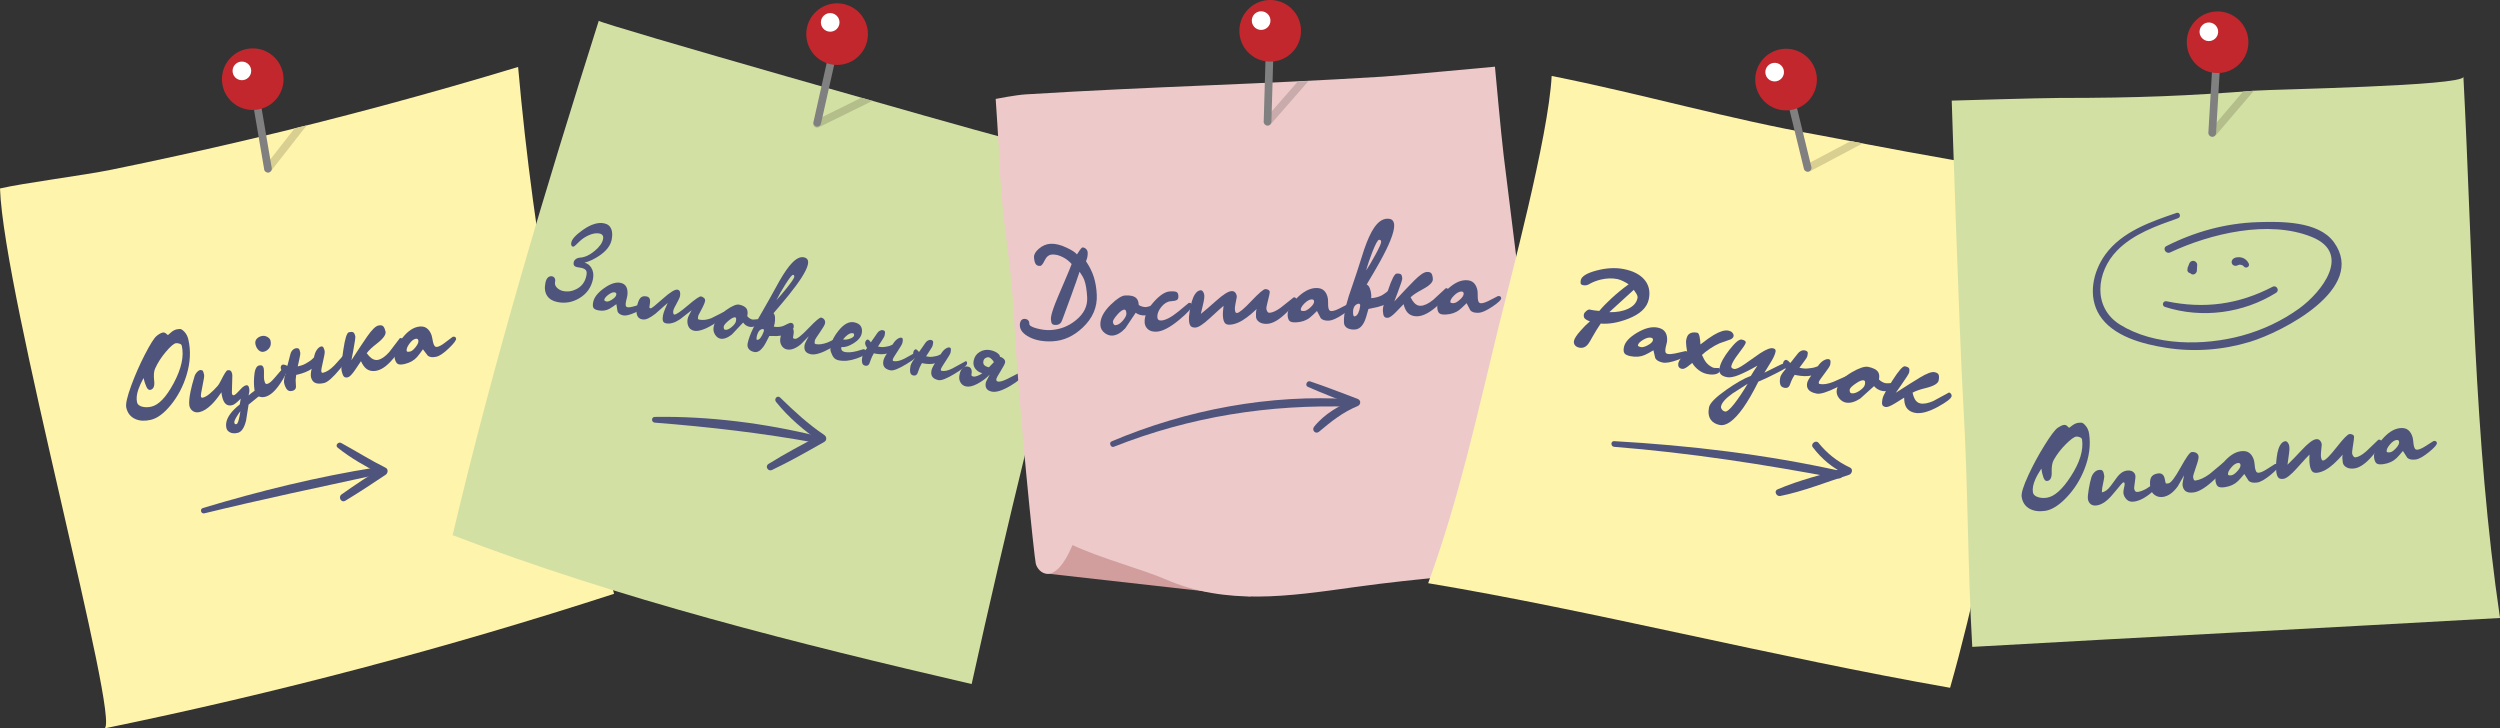 <?xml version="1.0" encoding="utf-8"?>
<!-- Generator: Adobe Illustrator 23.0.1, SVG Export Plug-In . SVG Version: 6.00 Build 0)  -->
<svg version="1.1" id="Layer_1" xmlns="http://www.w3.org/2000/svg" xmlns:xlink="http://www.w3.org/1999/xlink" x="0px" y="0px"
	 viewBox="0 0 649 189.1" style="enable-background:new 0 0 649 189.1;" xml:space="preserve">
<rect x="0" y="0" width="649" height="189.1" fill="#333333" stroke="none"/>
<style type="text/css">
	.st0{fill:#FFF4AB;}
	.st1{fill:#4F547D;}
	.st2{fill:#D3E0A4;}
	.st3{fill:#D9D9D9;}
	.st4{fill:#D9CF91;}
	.st5{fill:#B3BE8B;}
	.st6{fill:#808080;}
	.st7{fill:#C1272D;}
	.st8{fill:#FFFFFF;}
	.st9{fill:#D19D9D;}
	.st10{fill:#EDC9C9;}
	.st11{fill:#C9ABAB;}
</style>
<g>
	<path class="st0" d="M27.08,189.1c44.71-9.18,88.91-20.86,132.33-34.95c-12.48-44.7-20.83-90.54-24.91-136.77
		C111.33,24.4,87.93,30.7,64.37,36.26c-11.78,2.78-23.61,5.38-35.47,7.8C21.69,45.53,5.98,47.52,0,48.93
		C1,76.93,31.61,188.18,27.08,189.1"/>
	<path class="st1" d="M48.9,88.14c0.67,2.91,0.51,5.99-0.47,9.23c-0.89,2.91-2.23,5.47-4.03,7.7c-1.8,2.22-3.55,3.53-5.26,3.92
		c-1.55,0.36-2.88,0.29-3.99-0.2c-1.25-0.55-2.04-1.54-2.37-2.97c-0.21-0.91,0.22-2.83,1.3-5.76c0.99-2.69,2.15-5.34,3.49-7.95
		c1.41-2.74,2.44-4.38,3.11-4.92c0.2-0.17,0.44-0.34,0.73-0.51c0.28-0.17,0.54-0.29,0.77-0.34c0.29-0.07,0.57-0.01,0.83,0.17
		c0.18,0.17,0.38,0.33,0.58,0.48c0.37-0.35,0.67-0.61,0.9-0.78c0.44-0.36,0.9-0.6,1.38-0.71c0.18-0.04,0.44-0.08,0.77-0.1
		c0.33-0.03,0.75,0.22,1.25,0.75C48.38,86.68,48.72,87.34,48.9,88.14z M47.19,89.75c-0.06-0.25-0.26-0.43-0.61-0.54
		c-0.35-0.11-0.66-0.15-0.94-0.11c-0.57,0.13-1.43,0.87-2.58,2.23c-1.15,1.35-2.08,2.79-2.78,4.32c-0.34,0.72-0.42,1.79-0.26,3.18
		c0.17,1.4-0.16,2.19-0.98,2.38c-0.41,0.09-0.76-0.18-1.05-0.83c-0.29-0.65-0.54-1.4-0.73-2.24c-0.62,1.15-1.07,2.15-1.36,3
		c-0.43,1.27-0.53,2.36-0.33,3.27c0.15,0.64,0.67,1.04,1.57,1.22c0.68,0.13,1.39,0.11,2.14-0.06c1.93-0.44,3.86-2.47,5.79-6.07
		C47.11,95.71,47.81,92.46,47.19,89.75z"/>
	<path class="st1" d="M69.28,100.69c0.03,0.11-0.03,0.26-0.17,0.43c-0.14,0.18-0.51,0.54-1.1,1.08c-0.36,0.32-0.82,0.7-1.39,1.14
		c-0.87,0.68-1.57,1.25-2.09,1.7c-0.21,1.36-0.43,2.73-0.64,4.1c-0.47,1.93-1.19,3-2.17,3.23c-0.82,0.19-1.49,0.15-2-0.12
		c-0.52-0.26-0.83-0.64-0.94-1.11c-0.27-1.16,0.05-2.37,0.96-3.63c0.56-0.8,1.4-1.64,2.51-2.52c0.05-0.2,0.09-0.45,0.12-0.75
		c0.06-0.25,0.1-0.5,0.12-0.74c-0.47,0.47-0.89,0.85-1.26,1.15c-0.37,0.3-0.71,0.49-1,0.55c-1.3,0.3-2.15-0.43-2.55-2.18
		c-0.11-0.5-0.18-0.89-0.2-1.18c-0.97,1.42-1.84,2.51-2.63,3.26c-1.06,1.03-2.07,1.66-3.05,1.88c-0.66,0.15-1.23,0.07-1.71-0.25
		c-0.48-0.32-0.79-0.78-0.92-1.37c-0.02-0.09-0.04-0.28-0.06-0.56c-0.02-0.91,0.11-1.99,0.37-3.24c0.21-1.05,0.55-2.34,1.02-3.86
		c0.12-0.41,0.35-0.79,0.69-1.15c0.34-0.35,0.67-0.52,0.98-0.49c0.27,0.03,0.45,0.13,0.53,0.29c0.08,0.16,0.18,0.48,0.29,0.96
		c0.07,0.29-0.07,1.24-0.41,2.82c-0.34,1.59-0.48,2.53-0.41,2.82c0.06,0.25,0.22,0.34,0.5,0.28c0.48-0.11,1.05-0.43,1.72-0.97
		s1.35-1.21,2.05-2.01c0.27-0.28,0.61-0.83,1.02-1.67c0.79-1.57,1.32-2.39,1.59-2.45c0.64-0.15,1.04,0.13,1.2,0.84
		c0.07,0.3,0.09,0.69,0.05,1.17l-0.1,3.79c0.01,0.48,0.17,0.7,0.48,0.68c0.24,0,0.77-0.46,1.59-1.37c0.47-0.54,0.87-0.89,1.19-1.06
		c0.64-0.34,1.04-0.18,1.19,0.48c0.08,0.34,0.11,0.63,0.09,0.88c-0.02,0.24-0.08,0.62-0.21,1.13c0.27-0.28,0.88-0.75,1.83-1.43
		c0.95-0.67,1.56-1.08,1.84-1.21c0.23-0.13,0.46-0.12,0.67,0.01C69.07,100.19,69.21,100.4,69.28,100.69z M62.41,106.76
		c-0.34,0.41-0.68,0.91-1.02,1.49c-0.43,0.72-0.62,1.21-0.56,1.46c0.05,0.23,0.12,0.36,0.2,0.39c0.08,0.03,0.21,0.02,0.39-0.02
		c0.25-0.06,0.49-0.68,0.72-1.85C62.23,107.8,62.32,107.31,62.41,106.76z"/>
	<path class="st1" d="M66.18,101.76c-0.24-1.02-0.31-2.28-0.22-3.76c0.11-1.92,0.54-2.96,1.29-3.13c0.36-0.08,0.64-0.06,0.83,0.08
		c0.19,0.14,0.31,0.34,0.37,0.61c0.06,0.25,0.08,0.57,0.08,0.95c-0.02,1.15-0.01,1.83,0.04,2.04c0.11,0.48,0.21,0.8,0.31,0.95
		c0.1,0.16,0.28,0.21,0.55,0.14c0.43-0.1,1-0.56,1.71-1.38c0.71-0.82,1.42-1.65,2.14-2.48c0.27,0.01,0.49,0.06,0.68,0.15
		c0.19,0.09,0.31,0.23,0.35,0.44c0.1,0.43-0.43,1.51-1.59,3.24c-1.34,1.98-2.65,3.12-3.92,3.41c-0.59,0.14-1.15,0.1-1.66-0.12
		C66.63,102.69,66.31,102.31,66.18,101.76z M70.23,88.44c0.17,0.75,0.07,1.39-0.32,1.9c-0.38,0.52-0.86,0.84-1.43,0.97
		c-0.48,0.11-0.92-0.02-1.33-0.4c-0.41-0.37-0.69-0.88-0.83-1.51c-0.13-0.55-0.03-1.01,0.29-1.4c0.32-0.38,0.76-0.64,1.33-0.77
		c0.48-0.11,0.95-0.04,1.43,0.21C69.85,87.71,70.14,88.04,70.23,88.44z"/>
	<path class="st1" d="M90.76,91.81c0.12,0.5-0.73,1.84-2.54,4.03c-1.81,2.19-3.18,3.39-4.11,3.6c-1.09,0.25-1.92,0.2-2.48-0.15
		c-0.45-0.28-0.75-0.75-0.9-1.41c-0.05-0.2-0.06-0.51-0.03-0.91c0.03-0.4,0.1-0.82,0.21-1.25c-0.42,0.34-0.97,0.64-1.63,0.89
		c-0.66,0.26-1.25,0.45-1.77,0.57l-0.61,0.14c-0.04,0.25-0.08,0.56-0.11,0.92c-0.04,0.37-0.04,0.65-0.02,0.83
		c0.01,0.48,0.04,0.94,0.07,1.39c-0.04,0.54-0.37,0.88-0.99,1.02c-0.59,0.14-1.05,0-1.37-0.4s-0.56-0.94-0.71-1.6
		c-0.08-0.34-0.06-0.81,0.07-1.42c0.06-0.25,0.17-0.66,0.33-1.22c-0.75-0.35-1.17-0.72-1.26-1.11c-0.07-0.3-0.05-0.54,0.06-0.73
		c0.11-0.19,0.22-0.3,0.34-0.33c0.32-0.07,0.75,0.03,1.29,0.31c0.11-0.34,0.25-0.87,0.42-1.61c0.17-0.73,0.29-1.2,0.36-1.41
		c0.08-0.38,0.24-0.71,0.49-0.99c0.25-0.28,0.53-0.46,0.85-0.54c0.45-0.1,0.77-0.03,0.95,0.21c0.07,0.1,0.17,0.41,0.28,0.91
		c0.04,0.3-0.06,0.96-0.3,1.97c-0.07,0.3-0.19,0.83-0.35,1.59c0.64-0.15,1.12-0.29,1.45-0.42c0.33-0.13,0.82-0.41,1.46-0.82
		c0.31-0.19,0.57-0.38,0.77-0.57c0.33-0.32,0.51-0.49,0.53-0.52c0.15-0.82,0.4-1.48,0.75-1.97c0.35-0.49,0.71-0.77,1.08-0.86
		c0.27-0.06,0.48,0.02,0.61,0.24c0.13,0.22,0.25,0.52,0.33,0.91c0.08,0.34-0.06,1.25-0.42,2.72c-0.36,1.47-0.5,2.34-0.44,2.62
		c0.06,0.27,0.21,0.38,0.44,0.33c0.93-0.21,1.92-0.86,2.97-1.94c1.05-1.17,2.1-2.35,3.17-3.53C90.4,91.21,90.66,91.38,90.76,91.81z"
		/>
	<path class="st1" d="M104.8,88.37c0.14,0.59-0.56,1.9-2.08,3.92c-1.71,2.26-3.32,3.56-4.85,3.92c-1.14,0.26-2.09,0.07-2.86-0.56
		c-0.47-0.39-0.91-1.02-1.3-1.89c-0.69,1.05-1.24,1.85-1.63,2.42c-0.76,1.08-1.35,1.68-1.78,1.77c-0.48,0.11-0.82,0.04-1.04-0.21
		c-0.21-0.25-0.38-0.64-0.5-1.16l-0.1-0.44c-0.13-0.57,0.02-2.33,0.46-5.28c0.44-2.95,0.91-4.48,1.44-4.6
		c0.59-0.14,0.99-0.12,1.2,0.05c0.21,0.17,0.36,0.48,0.47,0.94c0.07,0.3-0.1,1.53-0.51,3.71c-0.16,0.85-0.33,1.7-0.49,2.55
		c1.66-2.56,3.03-4.62,4.11-6.19c1.19-1.71,2.15-2.65,2.87-2.81c0.59-0.14,1.01-0.07,1.27,0.19c0.25,0.26,0.45,0.72,0.6,1.35
		c0.18,0.8-0.58,1.86-2.29,3.18c-1.2,0.92-2.07,1.74-2.59,2.46c0.42,0.57,0.82,1,1.19,1.27c0.58,0.44,1.18,0.59,1.79,0.45
		c0.91-0.21,1.87-0.88,2.88-2.03c0.92-1.19,1.84-2.4,2.76-3.61c0.21-0.05,0.41,0,0.62,0.13C104.63,88.03,104.76,88.19,104.8,88.37z"
		/>
	<path class="st1" d="M118.4,87.87c0.09,0.41-0.53,1.25-1.86,2.53c-1.34,1.28-2.41,2.01-3.23,2.2c-1.05,0.24-1.81,0.14-2.29-0.3
		c-0.49-0.68-0.9-1.22-1.23-1.62c-0.59,0.85-1.1,1.52-1.52,2c-0.8,0.9-1.88,1.51-3.24,1.82c-0.86,0.2-1.47,0.18-1.81-0.05
		c-0.34-0.23-0.59-0.69-0.75-1.37c-0.3-1.3,0.23-2.9,1.59-4.82c1.36-1.91,2.8-3.05,4.32-3.4c0.96-0.22,1.73-0.12,2.33,0.29
		c0.6,0.41,1.04,1.05,1.34,1.92c0.05,0.13,0.11,0.39,0.18,0.79c0.07,0.39,0.13,0.7,0.18,0.93c0.1,0.46,0.24,0.8,0.41,1.02
		c0.17,0.23,0.43,0.3,0.77,0.22c0.45-0.1,1.04-0.42,1.74-0.94c0.71-0.52,1.44-1.07,2.19-1.65C118.01,87.31,118.31,87.46,118.4,87.87
		z M108.6,88.36c-0.08-0.36-0.33-0.5-0.74-0.4c-0.55,0.13-1.09,0.57-1.63,1.34c-0.54,0.77-0.76,1.38-0.65,1.84
		c0.07,0.2,0.38,0.24,0.92,0.11c0.41-0.09,0.89-0.49,1.43-1.19C108.48,89.36,108.7,88.79,108.6,88.36z"/>
	<path class="st2" d="M252.24,177.58c-44.82-10.4-91.79-22.15-134.74-38.65c11-46.5,24-89.5,37.94-133.54
		c-0.22,0.63,95.56,27.87,104.33,30.14c5.6,1.45,20.23,5.4,24.23,7.4c-2,5-2.76,15.85-4.2,21.29c-4.63,17.41-9.08,34.86-13.36,52.36
		C261.47,136.85,256.74,157.19,252.24,177.58"/>
	<path class="st3" d="M79.62,32.55c-1.05,0.26-2.1,0.52-3.15,0.78l-0.01,0.01C77.51,33.08,78.56,32.82,79.62,32.55L79.62,32.55"/>
	<path class="st4" d="M79.61,32.56c-1.05,0.26-2.1,0.52-3.15,0.78l-7.69,9.84c-0.34,0.44-0.26,1.06,0.17,1.4
		c0.18,0.14,0.4,0.21,0.61,0.21c0.3,0,0.59-0.13,0.79-0.38L79.61,32.56"/>
	<path class="st3" d="M223.63,25.39c0.7,0.2,1.39,0.4,2.08,0.59C225.02,25.78,224.33,25.58,223.63,25.39"/>
	<path class="st5" d="M223.6,25.38l-11.95,5.88c-0.5,0.24-0.7,0.84-0.46,1.34c0.17,0.35,0.53,0.56,0.9,0.56
		c0.15,0,0.3-0.03,0.44-0.1l13.94-6.86c-0.25-0.07-0.5-0.14-0.76-0.21c-0.69-0.2-1.38-0.39-2.08-0.59
		C223.62,25.38,223.61,25.38,223.6,25.38"/>
	<path class="st6" d="M64.62,20.71l3.96,23.25c0.09,0.54,0.61,0.91,1.15,0.82c0.54-0.09,0.91-0.61,0.82-1.15l-3.96-23.25
		c-0.09-0.54-0.61-0.91-1.15-0.82S64.53,20.17,64.62,20.71"/>
	<path class="st7" d="M73.5,19.21c0.74,4.36-2.19,8.49-6.54,9.23c-4.36,0.74-8.49-2.19-9.23-6.54c-0.74-4.36,2.19-8.49,6.54-9.23
		C68.62,11.92,72.75,14.85,73.5,19.21z"/>
	<path class="st8" d="M65.18,18c-0.22-1.32-1.47-2.2-2.79-1.98c-1.32,0.22-2.2,1.47-1.98,2.79c0.22,1.32,1.47,2.2,2.79,1.98
		C64.51,20.56,65.4,19.32,65.18,18z"/>
	<path class="st6" d="M216.34,8.65l-5.16,23.01c-0.12,0.54,0.22,1.07,0.76,1.19c0.54,0.12,1.07-0.22,1.19-0.76l5.16-23.01
		c0.12-0.54-0.22-1.07-0.76-1.19C216.99,7.77,216.46,8.11,216.34,8.65"/>
	<path class="st7" d="M225.12,10.61c-0.97,4.31-5.25,7.02-9.56,6.06c-4.31-0.97-7.02-5.24-6.06-9.56c0.97-4.31,5.25-7.02,9.56-6.06
		C223.38,2.02,226.09,6.3,225.12,10.61z"/>
	<path class="st8" d="M217.88,6.34c0.29-1.3-0.53-2.59-1.83-2.89c-1.3-0.29-2.59,0.53-2.89,1.83c-0.29,1.3,0.53,2.6,1.83,2.89
		C216.29,8.46,217.59,7.65,217.88,6.34z"/>
	<path class="st1" d="M158.79,62.23c-0.31,1.51-1.34,2.87-3.1,4.08c-1.3,0.9-2.62,1.53-3.96,1.89c0.73,0.15,1.32,0.58,1.77,1.3
		c0.52,0.85,0.66,1.84,0.43,2.98c-0.44,2.13-1.6,3.77-3.49,4.91c-1.81,1.09-3.72,1.43-5.74,1.02c-1.2-0.24-2.08-0.77-2.64-1.58
		c-0.6-0.89-0.76-2.03-0.47-3.43c0.14-0.69,0.4-1.18,0.77-1.46c0.29-0.21,0.61-0.28,0.97-0.21c0.29,0.06,0.51,0.22,0.66,0.47
		c0.15,0.26,0.19,0.59,0.1,1c-0.12,0.6,0.08,1.14,0.62,1.61c0.43,0.38,0.92,0.62,1.47,0.74c1.22,0.25,2.39,0.07,3.52-0.53
		c1.36-0.71,2.2-1.87,2.52-3.46c0.14-0.69,0.09-1.17-0.15-1.45c-0.24-0.27-0.64-0.47-1.2-0.58c-0.18-0.04-0.36-0.07-0.54-0.09
		c-0.18-0.02-0.36-0.06-0.54-0.09c-0.72-0.15-1-0.57-0.86-1.29c0.06-0.3,0.25-0.57,0.55-0.8c0.31-0.23,0.72-0.36,1.23-0.39
		c1.17-0.1,2.39-0.67,3.65-1.72c1.26-1.05,1.99-2.06,2.19-3.06c0.17-0.82-0.14-1.31-0.93-1.47c-0.8-0.16-1.73-0.02-2.77,0.45
		c-0.94,0.41-1.76,0.97-2.46,1.65c-0.32,0.32-0.64,0.62-0.95,0.92c-0.31,0.3-0.54,0.43-0.68,0.4c-0.43-0.09-0.58-0.45-0.45-1.1
		c0.18-0.88,1.19-1.97,3.01-3.26c2.09-1.46,3.93-2.03,5.52-1.7c0.93,0.19,1.55,0.7,1.87,1.53
		C158.98,60.25,159.01,61.16,158.79,62.23z"/>
	<path class="st1" d="M167.08,79.62c-0.08,0.39-0.82,0.89-2.21,1.52c-1.4,0.63-2.41,0.87-3.06,0.74c-0.82-0.17-1.33-0.53-1.51-1.08
		c-0.11-0.76-0.2-1.38-0.29-1.84c-0.72,0.53-1.32,0.92-1.78,1.19c-0.88,0.49-1.86,0.63-2.94,0.41c-0.68-0.14-1.1-0.37-1.26-0.69
		c-0.16-0.32-0.17-0.81-0.04-1.46c0.25-1.23,1.19-2.43,2.83-3.6c1.64-1.17,3.05-1.63,4.25-1.39c0.75,0.15,1.26,0.52,1.54,1.09
		c0.28,0.57,0.36,1.29,0.26,2.14c-0.01,0.13-0.06,0.38-0.15,0.74c-0.09,0.36-0.16,0.65-0.21,0.87c-0.09,0.43-0.11,0.77-0.07,1.03
		c0.04,0.26,0.2,0.41,0.46,0.46c0.36,0.07,0.88,0.01,1.56-0.19s1.39-0.41,2.13-0.64C167,78.99,167.16,79.23,167.08,79.62z
		 M159.99,76.52c0.07-0.34-0.06-0.55-0.38-0.62c-0.43-0.09-0.97,0.1-1.63,0.58c-0.65,0.47-1.03,0.93-1.11,1.36
		c-0.02,0.2,0.18,0.34,0.61,0.43c0.32,0.07,0.8-0.11,1.43-0.52C159.55,77.34,159.91,76.93,159.99,76.52z"/>
	<path class="st1" d="M188.29,81.68c-0.28,0.62-1.36,1.49-3.24,2.61c-2.12,1.27-3.75,1.8-4.87,1.57c-0.77-0.16-1.29-0.6-1.55-1.33
		c-0.2-0.56-0.24-1.17-0.1-1.84c0.04-0.19,0.15-0.48,0.34-0.87c0.3-0.57,0.53-0.99,0.68-1.28c-1.02,0.78-2.02,1.56-3.02,2.35
		c-1.36,0.91-2.57,1.26-3.62,1.05c-0.47-0.09-0.74-0.33-0.83-0.71c-0.09-0.38-0.08-0.84,0.03-1.37c0.09-0.45,0.26-0.97,0.5-1.55
		c0.24-0.58,0.48-1.14,0.72-1.67c-2.07,1.82-3.13,2.76-3.2,2.82c-1.44,1.12-2.52,1.61-3.23,1.46c-0.11,0-0.19,0-0.22-0.01
		c-0.66-0.14-1.1-0.5-1.3-1.11c-0.2-0.6-0.22-1.31-0.05-2.13c0.23-1.12,0.53-1.89,0.9-2.31c0.37-0.42,0.92-0.55,1.63-0.41
		c0.52,0.11,0.82,0.42,0.89,0.96c0.05,0.32,0.01,0.77-0.1,1.33c-0.08,0.41-0.09,0.64-0.03,0.69c0.06,0.05,0.17,0.08,0.31,0.11
		c0.2,0.04,1.24-0.79,3.14-2.49c1.89-1.7,3.17-2.49,3.83-2.35c0.32,0.07,0.53,0.26,0.62,0.58c0.09,0.32,0.1,0.69,0.01,1.1
		c-0.08,0.37-0.37,1.01-0.88,1.92c-0.51,0.92-0.79,1.48-0.83,1.7c-0.08,0.37-0.09,0.65-0.03,0.85c0.05,0.2,0.14,0.3,0.27,0.31
		c0.44,0.04,1.61-0.75,3.52-2.38c1.91-1.63,3.05-2.41,3.42-2.33c0.27,0.05,0.52,0.19,0.77,0.41c0.24,0.22,0.33,0.5,0.26,0.84
		c-0.08,0.39-0.28,0.89-0.59,1.5c-0.39,0.73-0.77,1.46-1.15,2.19c-0.07,0.37-0.11,0.63-0.1,0.79c0,0.16,0.1,0.26,0.28,0.29
		c0.97,0.2,2.02,0.08,3.18-0.36c1.08-0.54,2.16-1.09,3.24-1.63c0.18,0.04,0.31,0.12,0.4,0.25
		C188.36,81.34,188.37,81.49,188.29,81.68z"/>
	<path class="st1" d="M196.95,83.65c-0.09,0.43-0.39,0.76-0.9,0.99c-0.51,0.23-1.01,0.3-1.49,0.2c-0.32-0.07-0.62-0.19-0.9-0.37
		c-0.28-0.18-0.53-0.43-0.74-0.74c-1,1.05-1.98,2.1-2.96,3.14c-1.13,0.87-2.12,1.22-2.98,1.04c-0.5-0.1-0.94-0.43-1.31-0.97
		c-0.43-0.65-0.56-1.36-0.4-2.14c0.32-1.57,1.4-3,3.22-4.29c1.56-1.1,2.7-1.57,3.39-1.43c1.06,0.22,1.73,0.62,2.02,1.22
		c0.21,0.42,0.24,1.01,0.09,1.77c0.14,0.21,0.34,0.4,0.6,0.56c0.26,0.17,0.48,0.27,0.68,0.31c0.18,0.04,0.46,0.03,0.83-0.02
		c0.37-0.05,0.59-0.07,0.64-0.05C196.97,82.91,197.04,83.17,196.95,83.65z M191.04,83.42c0.11-0.56,0.09-0.89-0.08-0.99
		c-0.34-0.18-0.91,0.07-1.73,0.74c-0.82,0.68-1.26,1.19-1.33,1.53c-0.04,0.17-0.03,0.36,0.01,0.56c0.04,0.2,0.14,0.31,0.28,0.34
		c0.48,0.1,1.06-0.13,1.72-0.68C190.57,84.37,190.95,83.87,191.04,83.42z"/>
	<path class="st1" d="M209.73,68.64c-0.17,0.84-0.72,1.99-1.65,3.44c-0.77,1.21-1.87,2.71-3.29,4.48c-1.07,1.33-2.4,2.91-3.99,4.75
		c0.23,0.23,0.37,0.61,0.4,1.14c0.03,0.53-0.01,1.06-0.11,1.58c-0.05,0.26-0.12,0.51-0.21,0.76c0.34,0.07,0.71,0.1,1.1,0.09
		c0.39-0.01,0.79-0.07,1.19-0.2c0.22-0.07,0.62-0.25,1.2-0.56c0.46-0.24,0.81-0.34,1.07-0.29c0.27,0.05,0.45,0.2,0.54,0.43
		c0.09,0.23,0.11,0.48,0.06,0.74c-0.12,0.58-0.97,1.23-2.55,1.94c-0.41,0.16-1.02,0.26-1.85,0.3c-0.52,0.01-1.16,0-1.92-0.02
		c-0.73,1.47-1.27,2.44-1.63,2.9c-0.74,0.99-1.5,1.41-2.27,1.26c-0.56-0.11-0.99-0.32-1.3-0.63c-0.42-0.42-0.56-0.95-0.44-1.57
		c0.23-1.14,0.72-2.48,1.46-4.01c0.58-1.21,1.41-2.71,2.48-4.51c0.45-0.76,1-1.73,1.65-2.9c1.68-3.05,2.58-4.67,2.7-4.87
		c1.23-2.13,2.31-3.67,3.24-4.63c1.11-1.16,2.13-1.65,3.04-1.47c0.52,0.11,0.85,0.32,1,0.64C209.81,67.73,209.83,68.14,209.73,68.64
		z M198.18,86.25c0.13-0.27,0.17-0.47,0.13-0.61c-0.04-0.14-0.13-0.22-0.26-0.22c-0.67,0.02-1.16,0.5-1.47,1.45
		c-0.04,0.1-0.09,0.29-0.14,0.54s-0.07,0.46-0.06,0.61c0.02,0.15,0.09,0.21,0.23,0.2c0.28,0.01,0.56-0.18,0.86-0.58
		C197.76,87.24,198,86.78,198.18,86.25z M206.18,71.92c0.07-0.32-0.04-0.51-0.3-0.57c-0.25-0.05-0.91,0.77-1.98,2.46
		c-0.93,1.47-1.72,2.85-2.35,4.13c0.79-0.87,1.7-1.94,2.73-3.22C205.47,73.23,206.11,72.29,206.18,71.92z"/>
	<path class="st1" d="M218.79,87.96c-0.1,0.5-1.18,1.32-3.24,2.47c-2.25,1.25-3.94,1.76-5.06,1.53c-0.77-0.16-1.27-0.48-1.51-0.98
		c-0.18-0.4-0.21-0.9-0.09-1.5c0.04-0.19,0.2-0.57,0.48-1.11c0.03-0.06,0.23-0.43,0.59-1.09c-0.68,0.69-1.36,1.38-2.04,2.08
		c-1.35,1.12-2.56,1.57-3.63,1.35c-0.63-0.13-1.1-0.48-1.43-1.07c-0.33-0.58-0.42-1.25-0.26-2.01c0.22-1.1,0.53-1.87,0.92-2.31
		c0.39-0.44,0.93-0.59,1.63-0.44c0.52,0.11,0.82,0.43,0.89,0.96c0.05,0.32,0.01,0.77-0.1,1.33c-0.07,0.37-0.09,0.58-0.03,0.63
		c0.05,0.06,0.21,0.11,0.46,0.16c0.5,0.1,1.67-0.81,3.51-2.74c1.84-1.93,2.93-2.85,3.29-2.78c0.34,0.07,0.61,0.24,0.82,0.52
		c0.2,0.28,0.27,0.61,0.19,1s-0.53,1.16-1.34,2.32s-1.24,1.84-1.28,2.03c-0.06,0.3-0.09,0.54-0.08,0.71
		c0.01,0.17,0.11,0.27,0.29,0.31c0.84,0.17,1.88,0.02,3.11-0.44c1.17-0.55,2.35-1.09,3.52-1.64
		C218.74,87.31,218.88,87.55,218.79,87.96z"/>
	<path class="st1" d="M224.77,91.54c-0.1,0.5-0.9,1.01-2.41,1.53c-1.71,0.6-3.25,0.75-4.63,0.47c-0.59-0.12-1.05-0.39-1.37-0.82
		c-0.18-0.22-0.38-0.63-0.61-1.24c-0.13-0.29-0.19-0.57-0.18-0.83c0.01-0.26,0.06-0.62,0.15-1.1c0.23-1.14,0.9-2.39,1.99-3.74
		c1.37-1.7,2.72-2.41,4.04-2.14c0.82,0.17,1.39,0.5,1.71,1.01c0.32,0.5,0.4,1.13,0.24,1.89c-0.19,0.95-0.92,1.81-2.18,2.59
		c-1.15,0.71-2.18,1.03-3.1,0.95c-0.07,0.35-0.02,0.62,0.14,0.84c0.16,0.21,0.4,0.35,0.73,0.42c0.82,0.17,1.85,0.1,3.09-0.21
		c0.59-0.17,1.19-0.34,1.78-0.51c0.29,0.06,0.48,0.14,0.57,0.23C224.83,90.97,224.84,91.19,224.77,91.54z M221.7,87.14
		c0.07-0.37,0-0.57-0.24-0.62c-0.39-0.12-0.85,0.01-1.39,0.39c-0.41,0.3-0.82,0.7-1.22,1.2c0.55,0.11,1.15,0.05,1.8-0.19
		C221.29,87.68,221.64,87.42,221.7,87.14z"/>
	<path class="st1" d="M238.56,91.92c-0.1,0.47-1.17,1.33-3.22,2.58c-2.05,1.24-3.44,1.79-4.18,1.64c-0.86-0.17-1.42-0.51-1.69-1.02
		c-0.22-0.4-0.26-0.92-0.13-1.54c0.04-0.19,0.14-0.46,0.3-0.8c0.16-0.34,0.36-0.67,0.6-1.01c-0.42,0.14-0.91,0.2-1.46,0.19
		c-0.56-0.01-1.04-0.06-1.45-0.14l-0.48-0.1c-0.12,0.2-0.25,0.45-0.41,0.76c-0.16,0.31-0.26,0.54-0.31,0.71
		c-0.16,0.42-0.31,0.82-0.45,1.22c-0.22,0.45-0.57,0.62-1.06,0.53c-0.47-0.09-0.74-0.37-0.82-0.84c-0.08-0.47-0.06-1.01,0.07-1.64
		c0.07-0.32,0.25-0.72,0.55-1.2c0.13-0.2,0.36-0.51,0.67-0.94c-0.4-0.58-0.57-1.05-0.49-1.41c0.06-0.28,0.16-0.48,0.31-0.61
		c0.15-0.13,0.27-0.18,0.35-0.16c0.25,0.05,0.52,0.3,0.8,0.74c0.2-0.25,0.49-0.66,0.87-1.24c0.38-0.57,0.63-0.94,0.75-1.09
		c0.19-0.3,0.42-0.53,0.7-0.68s0.54-0.21,0.79-0.16c0.36,0.07,0.56,0.25,0.59,0.52c0.01,0.12-0.03,0.41-0.12,0.88
		c-0.07,0.28-0.38,0.81-0.91,1.6c-0.16,0.24-0.43,0.65-0.81,1.25c0.5,0.1,0.89,0.15,1.17,0.15c0.28,0,0.72-0.06,1.32-0.18
		c0.29-0.05,0.54-0.13,0.74-0.22c0.35-0.15,0.53-0.24,0.56-0.26c0.39-0.66,0.81-1.14,1.23-1.43c0.42-0.29,0.78-0.41,1.07-0.35
		c0.21,0.04,0.33,0.19,0.35,0.42c0.02,0.24-0.01,0.54-0.09,0.91c-0.07,0.32-0.49,1.06-1.26,2.2c-0.77,1.15-1.19,1.85-1.24,2.1
		c-0.05,0.26,0.01,0.41,0.19,0.44c0.73,0.15,1.66-0.05,2.78-0.61c1.15-0.64,2.32-1.28,3.49-1.92
		C238.52,91.27,238.64,91.51,238.56,91.92z"/>
	<path class="st1" d="M251.04,94.46c-0.1,0.47-1.17,1.33-3.22,2.58c-2.05,1.24-3.44,1.79-4.18,1.64c-0.86-0.17-1.42-0.51-1.69-1.02
		c-0.22-0.4-0.26-0.92-0.13-1.54c0.04-0.19,0.14-0.46,0.3-0.8c0.16-0.34,0.36-0.67,0.6-1.01c-0.42,0.14-0.91,0.2-1.46,0.19
		c-0.56-0.01-1.04-0.06-1.45-0.14l-0.48-0.1c-0.12,0.2-0.25,0.45-0.4,0.76c-0.16,0.3-0.26,0.54-0.31,0.71
		c-0.16,0.42-0.31,0.82-0.45,1.22c-0.22,0.45-0.57,0.62-1.06,0.53c-0.47-0.09-0.74-0.38-0.82-0.84c-0.08-0.47-0.06-1.01,0.07-1.64
		c0.07-0.32,0.25-0.72,0.55-1.2c0.13-0.2,0.36-0.51,0.67-0.94c-0.41-0.58-0.57-1.05-0.49-1.41c0.06-0.28,0.16-0.48,0.31-0.61
		c0.15-0.13,0.27-0.18,0.35-0.16c0.25,0.05,0.52,0.3,0.8,0.74c0.2-0.25,0.49-0.66,0.87-1.24c0.38-0.57,0.63-0.94,0.75-1.09
		c0.19-0.3,0.42-0.53,0.7-0.68s0.54-0.21,0.79-0.16c0.36,0.07,0.56,0.25,0.59,0.52c0.02,0.12-0.03,0.41-0.12,0.88
		c-0.07,0.28-0.38,0.81-0.91,1.6c-0.16,0.24-0.43,0.65-0.81,1.25c0.5,0.1,0.89,0.15,1.17,0.15c0.28,0,0.72-0.06,1.32-0.19
		c0.29-0.05,0.54-0.13,0.74-0.22c0.35-0.15,0.53-0.24,0.56-0.26c0.39-0.66,0.8-1.14,1.23-1.43c0.42-0.29,0.78-0.41,1.07-0.35
		c0.21,0.04,0.33,0.19,0.35,0.42c0.02,0.24-0.01,0.54-0.09,0.91c-0.07,0.32-0.48,1.06-1.26,2.2c-0.77,1.15-1.19,1.85-1.24,2.1
		s0.01,0.41,0.19,0.44c0.73,0.15,1.66-0.05,2.78-0.61c1.15-0.64,2.32-1.28,3.49-1.91C251,93.82,251.12,94.06,251.04,94.46z"/>
	<path class="st1" d="M265.45,97.4c-0.14,0.67-1.19,1.59-3.16,2.76c-2.1,1.24-3.7,1.74-4.81,1.51c-0.73-0.15-1.22-0.46-1.46-0.94
		c-0.18-0.37-0.22-0.85-0.1-1.43c0.03-0.13,0.24-0.57,0.63-1.32c0.22-0.43,0.34-0.67,0.37-0.73c-0.86,0.92-1.94,1.73-3.23,2.41
		c-1.15,0.6-2.11,0.82-2.9,0.66c-0.63-0.13-1.11-0.47-1.44-1.03c-0.33-0.56-0.42-1.21-0.28-1.94c0.19-0.95,0.51-1.59,0.95-1.93
		c0.33-0.27,0.74-0.35,1.23-0.26c0.43,0.09,0.72,0.3,0.87,0.65c0.15,0.34,0.19,0.73,0.1,1.17c-0.06,0.3-0.05,0.49,0.04,0.58
		c0.09,0.09,0.24,0.15,0.45,0.19c0.25,0.05,0.61-0.01,1.07-0.19c0.46-0.17,0.88-0.41,1.23-0.69c-0.57-0.12-1.08-0.39-1.51-0.81
		c-0.69-0.66-0.93-1.49-0.72-2.5c0.2-0.97,0.72-1.71,1.57-2.21c0.85-0.5,1.75-0.65,2.72-0.46c0.75,0.15,1.37,0.41,1.86,0.77
		c0.49,0.36,0.7,0.68,0.64,0.96c0.39,0.08,0.73,0.26,1.02,0.55c0.29,0.28,0.4,0.6,0.33,0.94c-0.07,0.37-0.46,1.11-1.15,2.22
		c-0.69,1.12-1.06,1.77-1.1,1.97c-0.09,0.43,0.04,0.68,0.38,0.75c0.5,0.1,1.32-0.13,2.46-0.69c1.14-0.56,2.29-1.15,3.46-1.77
		c0.21,0.04,0.36,0.12,0.44,0.24S265.51,97.12,265.45,97.4z M258,94.03c-0.04-0.19-0.21-0.44-0.51-0.74
		c-0.3-0.31-0.57-0.49-0.8-0.53c-0.27-0.05-0.55,0.01-0.85,0.18c-0.3,0.18-0.48,0.45-0.56,0.81c-0.13,0.63,0.1,1.07,0.68,1.35
		c0.25,0.12,0.51,0.2,0.76,0.25L258,94.03z"/>
	<path class="st1" d="M169.99,109.72c14.14,1.11,27.95,2.7,41.91,5.25c1.11,0.2,1.6-1.44,0.47-1.72
		c-13.65-3.37-28.32-5.25-42.39-5.02C169.02,108.25,169.05,109.65,169.99,109.72z"/>
	<path class="st1" d="M201.45,104.32c3.24,4.06,7.26,7.43,11.5,10.39c0-0.59,0-1.19,0-1.78c-4.53,2.39-9.09,4.79-13.44,7.5
		c-1.01,0.63-0.13,2.07,0.92,1.57c4.63-2.21,9.11-4.75,13.56-7.29c0.71-0.4,0.63-1.36,0-1.78c-4.21-2.84-7.83-6.17-11.44-9.71
		C201.82,102.49,200.84,103.55,201.45,104.32z"/>
	<path class="st1" d="M53.06,133.26c14.95-3.65,29.96-6.81,44.99-10.07c1.21-0.26,0.68-2.02-0.5-1.83
		c-15.11,2.38-30.23,6.12-44.87,10.52C51.79,132.14,52.16,133.48,53.06,133.26z"/>
	<path class="st1" d="M87.63,116.19c3.49,2.81,7.45,4.98,11.41,7.06c0-0.61,0-1.21,0-1.82c-3.5,2.24-6.98,4.51-10.36,6.91
		c-0.99,0.7-0.11,2.3,0.97,1.65c3.55-2.15,7.01-4.43,10.46-6.74c0.61-0.41,0.75-1.45,0-1.82c-3.96-1.97-7.67-4.32-11.55-6.44
		C87.83,114.59,86.93,115.62,87.63,116.19z"/>
	<polygon class="st9" points="271.6,148.88 324.65,154.85 321.86,140.53 271.06,136.81 	"/>
	<path class="st10" d="M403.66,147.57c-17.21,1.13-35.09,2.48-52.14,4.86c-17.05,2.38-33.16,4.8-48.95-2.04
		c-6.05-2.62-17.03-5.52-24.14-8.89c-4.76,11.28-9.05,7.04-9.55,4.79c-0.39-1.75-4.39-39.87-5.62-63.64
		c-0.89-17.19-3.14-23.16-3.88-42.71c-0.06-1.72-0.9-14.26-0.9-14.26s5.02-1,7.78-1.18c34.42-2.12,58.37-2.49,92.79-4.61
		c4.34-0.27,29.04-2.58,29.04-2.58s1.61,17.75,2.26,23.03c2.09,16.85,4.18,33.69,6.27,50.54
		C397.21,95.66,404.22,147.46,403.66,147.57"/>
	<path class="st0" d="M370.75,151.4c42.25,7.03,89.25,19.03,135.49,27.15c12.63-44.34,17.35-89.55,29.99-133.89
		c-0.85,2.98-57.85-8.49-63.95-9.57c-23.41-4.13-46.23-10.77-69.47-15.37c-0.8,15.76-10.99,53.67-13.8,65.22
		C383.41,107.83,378.83,129.26,370.75,151.4"/>
	<path class="st2" d="M512,167.93c46.01-2.61,90.99-4.89,137-7.5c-6.86-46.5-7.06-93.56-9.5-140.5c0.12,2.41-49.42,3.25-54,3.6
		c-17.67,1.35-30,1.9-51,1.9c-4.77,0-27.83,0.69-27.83,0.69s1.95,60.9,3.03,79.34C510.91,126.17,510.79,147.22,512,167.93"/>
	<path class="st3" d="M480.43,36.63L480.43,36.63c0.99,0.19,2.04,0.39,3.14,0.6l0,0C482.47,37.02,481.42,36.82,480.43,36.63"/>
	<path class="st4" d="M480.43,36.63l-11.53,6.1c-0.49,0.26-0.67,0.86-0.42,1.35c0.18,0.34,0.53,0.53,0.88,0.53
		c0.16,0,0.32-0.04,0.47-0.12l13.73-7.27C482.47,37.02,481.42,36.82,480.43,36.63"/>
	<path class="st3" d="M585.11,23.56c-0.95,0.07-1.89,0.14-2.81,0.21l0,0C583.22,23.7,584.15,23.63,585.11,23.56L585.11,23.56"/>
	<path class="st5" d="M585.11,23.56c-0.95,0.07-1.89,0.14-2.81,0.21l-8.57,10.03c-0.36,0.42-0.31,1.05,0.11,1.41
		c0.19,0.16,0.42,0.24,0.65,0.24c0.28,0,0.56-0.12,0.76-0.35L585.11,23.56"/>
	<path class="st11" d="M339.67,21.05c-0.93,0.05-1.86,0.09-2.78,0.14L328.31,31c-0.36,0.42-0.32,1.05,0.1,1.41
		c0.19,0.17,0.42,0.25,0.66,0.25c0.28,0,0.56-0.12,0.75-0.34L339.67,21.05"/>
	<path class="st6" d="M328.74,7.97l-0.68,23.57c-0.02,0.55,0.42,1.01,0.97,1.03s1.01-0.42,1.03-0.97l0.68-23.57
		c0.02-0.55-0.42-1.01-0.97-1.03S328.76,7.42,328.74,7.97"/>
	<path class="st7" d="M337.74,8.23c-0.13,4.42-3.81,7.89-8.23,7.77c-4.42-0.13-7.89-3.81-7.77-8.23c0.13-4.42,3.81-7.89,8.23-7.77
		C334.39,0.13,337.86,3.81,337.74,8.23z"/>
	<path class="st8" d="M329.81,5.42c0.04-1.33-1.01-2.45-2.35-2.49s-2.45,1.01-2.49,2.35s1.01,2.45,2.35,2.49
		C328.66,7.8,329.78,6.75,329.81,5.42z"/>
	<path class="st6" d="M462.7,20.9l5.59,22.91c0.13,0.54,0.67,0.87,1.21,0.73c0.54-0.13,0.87-0.67,0.73-1.21l-5.59-22.91
		c-0.13-0.54-0.67-0.87-1.21-0.73C462.89,19.82,462.56,20.36,462.7,20.9"/>
	<path class="st7" d="M471.44,18.76c1.05,4.29-1.58,8.62-5.88,9.67c-4.29,1.05-8.62-1.58-9.67-5.88s1.58-8.62,5.88-9.67
		C466.06,11.84,470.39,14.47,471.44,18.76z"/>
	<path class="st8" d="M463.05,18.15c-0.32-1.3-1.62-2.09-2.92-1.77c-1.3,0.32-2.09,1.62-1.78,2.92s1.62,2.09,2.92,1.77
		S463.37,19.45,463.05,18.15z"/>
	<path class="st6" d="M574.68,10.91l-1.39,23.54c-0.03,0.55,0.39,1.02,0.94,1.06c0.55,0.03,1.02-0.39,1.06-0.94l1.39-23.54
		c0.03-0.55-0.39-1.02-0.94-1.06C575.19,9.94,574.71,10.36,574.68,10.91"/>
	<path class="st7" d="M583.67,11.44c-0.26,4.41-4.05,7.78-8.46,7.51c-4.41-0.26-7.77-4.05-7.51-8.46c0.26-4.41,4.05-7.77,8.46-7.51
		C580.56,3.24,583.93,7.03,583.67,11.44z"/>
	<path class="st8" d="M575.83,8.39c0.08-1.33-0.94-2.48-2.27-2.55c-1.33-0.08-2.48,0.94-2.55,2.27c-0.08,1.33,0.94,2.48,2.27,2.55
		C574.61,10.74,575.75,9.72,575.83,8.39z"/>
	<path class="st1" d="M284.72,76.47c0.17,3.26-1.05,6.12-3.65,8.57c-2.36,2.23-4.96,3.41-7.8,3.56c-2.35,0.12-4.35-0.23-5.98-1.05
		c-1.63-0.83-2.48-1.83-2.54-3.02c-0.02-0.47,0.06-0.87,0.25-1.21c0.19-0.34,0.49-0.52,0.88-0.54c0.4-0.02,0.72,0.08,0.98,0.32
		c0.26,0.23,0.37,0.56,0.35,0.98c-0.02,0.42,0.6,0.81,1.88,1.16c1.28,0.35,2.49,0.5,3.63,0.44c2.49-0.13,4.7-0.99,6.63-2.59
		c2.04-1.67,3-3.63,2.88-5.86c-0.1-1.91-0.34-3.4-0.73-4.48c-0.24-0.66-0.66-1.4-1.24-2.21c-0.48,1.47-1.21,3.54-2.18,6.21
		c-0.97,2.67-1.68,4.6-2.13,5.79c-0.23,0.6-0.38,0.97-0.47,1.11c-0.3,0.44-0.72,0.67-1.26,0.7c-0.56,0.03-0.93-0.07-1.1-0.29
		c-0.18-0.22-0.28-0.64-0.31-1.25c-0.03-0.65,0.33-1.97,1.09-3.95c0.31-0.81,1.11-2.71,2.4-5.7c1.04-2.41,1.67-3.95,1.9-4.62
		c-0.65-0.74-1.4-1.33-2.27-1.77c-0.98-0.51-1.91-0.74-2.77-0.7c-0.84,0.04-1.49,0.54-1.95,1.5c-0.46,0.96-0.86,1.45-1.19,1.46
		c-0.56,0.03-0.95-0.15-1.19-0.55c-0.23-0.4-0.37-0.97-0.4-1.71c-0.04-0.7,0.37-1.42,1.22-2.17c0.94-0.82,1.97-1.26,3.09-1.32
		c1.21-0.06,2.6,0.27,4.15,1.01c1.34,0.63,2.24,1.21,2.69,1.75c0.32-0.51,0.57-0.88,0.75-1.13c0.3-0.44,0.54-0.66,0.7-0.67
		c0.3-0.02,0.6,0.1,0.88,0.36c0.28,0.25,0.43,0.58,0.45,0.98c0.04,0.77-0.11,1.51-0.44,2.23c0.94,1.4,1.62,2.77,2.04,4.12
		C284.38,73.28,284.64,74.79,284.72,76.47z"/>
	<path class="st1" d="M299.8,79.99c0.02,0.47-0.25,0.89-0.81,1.27c-0.56,0.38-1.16,0.59-1.79,0.62c-0.42,0.02-0.83-0.02-1.23-0.13
		c-0.4-0.11-0.79-0.29-1.15-0.55c-0.91,1.36-1.81,2.7-2.7,4.03c-1.13,1.2-2.25,1.83-3.37,1.89c-0.65,0.03-1.29-0.18-1.93-0.64
		c-0.73-0.55-1.12-1.24-1.16-2.08c-0.09-1.7,0.8-3.46,2.67-5.29c1.6-1.56,2.86-2.36,3.76-2.41c1.37-0.07,2.33,0.16,2.88,0.69
		c0.39,0.38,0.61,0.97,0.65,1.79c0.24,0.17,0.55,0.31,0.91,0.41c0.37,0.1,0.68,0.14,0.94,0.13c0.23-0.01,0.57-0.09,1.02-0.25
		c0.45-0.15,0.71-0.23,0.78-0.23C299.6,79.23,299.78,79.48,299.8,79.99z M292.41,81.39c-0.03-0.61-0.17-0.94-0.4-0.99
		c-0.47-0.09-1.11,0.32-1.92,1.24c-0.81,0.92-1.2,1.56-1.18,1.94c0.01,0.19,0.07,0.38,0.19,0.57c0.12,0.19,0.27,0.28,0.45,0.27
		c0.63-0.03,1.27-0.42,1.92-1.17C292.12,82.5,292.44,81.88,292.41,81.39z"/>
	<path class="st1" d="M309.34,79.42c0.03,0.61-1.04,1.81-3.21,3.6c-2.37,1.97-4.33,3-5.87,3.08c-0.98,0.05-1.73-0.16-2.26-0.63
		c-0.53-0.48-0.81-1.06-0.85-1.76c-0.09-1.65,0.67-3.39,2.27-5.22c1.6-1.82,3.03-2.77,4.29-2.84c0.89-0.05,1.47,0.01,1.74,0.17
		c0.28,0.16,0.43,0.5,0.46,1.01c0.03,0.54-0.11,0.89-0.42,1.06c-0.31,0.17-0.81,0.27-1.51,0.31c-0.89,0.05-1.71,0.53-2.47,1.44
		c-0.76,0.92-1.11,1.81-1.07,2.67c0.03,0.63,0.38,0.93,1.03,0.89c1.12-0.06,2.6-0.84,4.43-2.33c0.9-0.75,1.8-1.5,2.72-2.25
		c0.35-0.02,0.55,0.04,0.6,0.16C309.29,78.9,309.33,79.12,309.34,79.42z"/>
	<path class="st1" d="M336.56,77.82c0.03,0.51-0.82,1.61-2.53,3.29c-1.93,1.9-3.62,2.89-5.07,2.96c-0.84,0.04-1.53-0.11-2.06-0.47
		c-0.53-0.36-0.81-0.82-0.84-1.38c-0.02-0.35-0.02-0.71,0-1.09c0.02-0.37,0.07-0.68,0.18-0.92c-0.91,0.87-1.77,1.6-2.58,2.2
		c-1.57,1.18-3.04,1.81-4.39,1.88c-0.68,0.04-1.14-0.15-1.38-0.56c-0.24-0.41-0.38-0.96-0.42-1.66c-0.03-0.49-0.02-0.95,0.03-1.39
		c0.05-0.44,0.09-0.86,0.14-1.29c-0.23,0.15-1.45,1.26-3.68,3.31c-1.65,1.51-2.85,2.29-3.59,2.33c-0.61,0.03-1.03-0.1-1.28-0.39
		c-0.25-0.29-0.39-0.8-0.43-1.52c-0.04-0.68,0.03-1.48,0.19-2.43c0.16-0.94,0.35-1.78,0.57-2.52c0.22-0.74,0.49-1.35,0.82-1.83
		c0.43-0.63,0.92-0.96,1.46-0.99c0.23-0.01,0.44,0.12,0.63,0.41c0.19,0.28,0.29,0.6,0.31,0.95c0.02,0.47-0.04,1.03-0.19,1.69
		c-0.25,1.04-0.49,2.07-0.71,3.09c1.01-0.8,2.32-1.92,3.92-3.36c1.85-1.66,3.2-2.52,4.04-2.56c0.44-0.02,0.78,0.12,1,0.42
		c0.23,0.3,0.35,0.67,0.37,1.08c-0.15,0.73-0.27,1.38-0.37,1.93c-0.1,0.55-0.14,0.96-0.13,1.22c0.02,0.3,0.06,0.55,0.13,0.75
		c0.07,0.19,0.21,0.29,0.42,0.28c0.56-0.03,1.8-1.06,3.73-3.1c1.93-2.04,3.13-3.07,3.62-3.1c0.28-0.01,0.54,0.05,0.78,0.19
		c0.24,0.14,0.37,0.34,0.38,0.59c0.01,0.21-0.19,1.11-0.59,2.69c-0.21,0.83-0.32,1.35-0.3,1.56c0.01,0.28,0.1,0.54,0.25,0.78
		c0.15,0.24,0.34,0.35,0.58,0.34c0.77-0.04,1.73-0.48,2.88-1.31c1.12-0.9,2.25-1.8,3.4-2.7C336.29,77.17,336.54,77.38,336.56,77.82z
		"/>
	<path class="st1" d="M350.87,79.45c0.02,0.42-0.73,1.14-2.27,2.17c-1.54,1.03-2.72,1.56-3.56,1.61c-1.07,0.06-1.81-0.17-2.21-0.69
		c-0.37-0.75-0.68-1.35-0.94-1.81c-0.73,0.74-1.35,1.31-1.84,1.71c-0.94,0.75-2.11,1.16-3.51,1.24c-0.89,0.05-1.48-0.07-1.77-0.36
		c-0.3-0.29-0.46-0.78-0.5-1.48c-0.07-1.33,0.73-2.82,2.39-4.47s3.28-2.52,4.84-2.6c0.98-0.05,1.73,0.18,2.24,0.69
		c0.52,0.51,0.85,1.22,0.99,2.12c0.03,0.14,0.04,0.41,0.04,0.8c0,0.4,0,0.71,0.01,0.95c0.02,0.47,0.1,0.82,0.23,1.07
		c0.13,0.25,0.37,0.37,0.72,0.35c0.47-0.02,1.09-0.23,1.88-0.62c0.79-0.39,1.6-0.81,2.44-1.25
		C350.59,78.84,350.85,79.03,350.87,79.45z M341.14,78.25c-0.02-0.37-0.24-0.55-0.66-0.53c-0.56,0.03-1.17,0.38-1.84,1.04
		c-0.67,0.67-0.99,1.23-0.96,1.7c0.03,0.21,0.33,0.3,0.89,0.27c0.42-0.02,0.96-0.33,1.62-0.93
		C340.84,79.21,341.16,78.69,341.14,78.25z"/>
	<path class="st1" d="M361.93,58.41c0.05,0.91-0.28,2.24-0.98,3.98c-0.58,1.46-1.47,3.29-2.69,5.5c-0.92,1.66-2.08,3.65-3.47,5.96
		c0.36,0.17,0.64,0.52,0.84,1.06c0.2,0.54,0.32,1.09,0.35,1.65c0.01,0.28,0.01,0.56-0.03,0.84c0.44-0.02,0.91-0.09,1.39-0.21
		c0.48-0.12,0.95-0.29,1.41-0.53c0.25-0.13,0.69-0.43,1.32-0.91c0.49-0.38,0.9-0.57,1.23-0.59c0.35-0.02,0.62,0.08,0.8,0.29
		c0.19,0.21,0.29,0.46,0.3,0.74c0.03,0.63-0.82,1.53-2.56,2.69c-0.45,0.28-1.19,0.55-2.2,0.82c-0.65,0.15-1.44,0.32-2.39,0.51
		c-0.45,1.71-0.82,2.85-1.12,3.42c-0.61,1.22-1.42,1.86-2.42,1.91c-0.72,0.04-1.32-0.06-1.8-0.29c-0.65-0.32-0.99-0.81-1.02-1.49
		c-0.06-1.23,0.13-2.74,0.57-4.52c0.35-1.4,0.91-3.17,1.68-5.31c0.33-0.9,0.71-2.05,1.15-3.42c1.14-3.59,1.76-5.5,1.84-5.74
		c0.87-2.52,1.73-4.4,2.58-5.64c1.02-1.5,2.12-2.28,3.31-2.35c0.68-0.04,1.16,0.09,1.44,0.38
		C361.75,57.46,361.91,57.87,361.93,58.41z M353.06,79.65c0.08-0.31,0.06-0.53-0.04-0.66c-0.1-0.13-0.23-0.19-0.39-0.15
		c-0.83,0.21-1.29,0.84-1.37,1.89c-0.02,0.12-0.02,0.32,0,0.6s0.05,0.49,0.12,0.64s0.18,0.2,0.34,0.14
		c0.35-0.07,0.64-0.34,0.88-0.84C352.84,80.78,352.99,80.24,353.06,79.65z M358.55,62.75c-0.02-0.35-0.2-0.52-0.55-0.5
		c-0.33,0.02-0.89,1.04-1.7,3.07c-0.7,1.77-1.25,3.4-1.64,4.89c0.71-1.11,1.51-2.46,2.38-4.05
		C358.07,64.29,358.57,63.15,358.55,62.75z"/>
	<path class="st1" d="M376.22,75.57c0.03,0.61-0.88,1.77-2.73,3.51c-2.07,1.93-3.89,2.94-5.45,3.02c-1.17,0.06-2.07-0.29-2.72-1.05
		c-0.4-0.47-0.72-1.17-0.95-2.09c-0.86,0.91-1.54,1.61-2.03,2.1c-0.93,0.94-1.62,1.42-2.06,1.44c-0.49,0.03-0.82-0.1-0.98-0.39
		c-0.17-0.28-0.26-0.69-0.29-1.23l-0.02-0.45c-0.03-0.58,0.42-2.29,1.36-5.12c0.94-2.83,1.68-4.26,2.21-4.29
		c0.61-0.03,1,0.05,1.17,0.25c0.17,0.2,0.27,0.53,0.3,1c0.02,0.3-0.37,1.49-1.15,3.56c-0.31,0.81-0.62,1.62-0.92,2.43
		c2.08-2.23,3.78-4.03,5.12-5.38c1.46-1.48,2.57-2.24,3.32-2.28c0.61-0.03,1.01,0.1,1.21,0.41s0.32,0.78,0.36,1.44
		c0.04,0.82-0.89,1.73-2.8,2.74c-1.34,0.7-2.33,1.36-2.98,1.98c0.31,0.64,0.63,1.12,0.95,1.46c0.5,0.53,1.06,0.79,1.69,0.75
		c0.93-0.05,1.99-0.55,3.18-1.5c1.12-1.02,2.23-2.04,3.34-3.08c0.21-0.01,0.41,0.07,0.59,0.23
		C376.11,75.21,376.21,75.38,376.22,75.57z"/>
	<path class="st1" d="M389.71,77.42c0.02,0.42-0.74,1.14-2.27,2.17c-1.54,1.03-2.72,1.56-3.56,1.61c-1.07,0.06-1.81-0.17-2.21-0.69
		c-0.37-0.75-0.68-1.35-0.94-1.81c-0.73,0.74-1.35,1.31-1.84,1.71c-0.94,0.75-2.11,1.16-3.51,1.24c-0.89,0.05-1.48-0.07-1.77-0.36
		c-0.3-0.29-0.46-0.78-0.5-1.48c-0.07-1.33,0.73-2.82,2.39-4.47c1.67-1.65,3.28-2.52,4.84-2.6c0.98-0.05,1.73,0.18,2.24,0.69
		c0.52,0.51,0.85,1.22,0.99,2.12c0.03,0.14,0.04,0.41,0.04,0.8c0,0.4,0,0.71,0.01,0.95c0.02,0.47,0.1,0.82,0.23,1.07
		c0.13,0.25,0.37,0.37,0.72,0.35c0.47-0.02,1.09-0.23,1.88-0.62c0.79-0.39,1.6-0.81,2.44-1.25C389.42,76.81,389.68,77,389.71,77.42z
		 M379.97,76.21c-0.02-0.37-0.24-0.55-0.66-0.53c-0.56,0.03-1.17,0.38-1.84,1.04c-0.67,0.67-0.99,1.23-0.96,1.7
		c0.03,0.21,0.33,0.3,0.89,0.27c0.42-0.02,0.96-0.33,1.62-0.93C379.67,77.18,379.99,76.66,379.97,76.21z"/>
	<path class="st1" d="M428.04,77.63c-0.44,2.22-2.26,3.94-5.45,5.16c-2.58,0.99-4.93,1.39-7.05,1.21c-0.3,0.44-0.68,1.02-1.13,1.74
		c-0.28,0.44-0.6,0.99-0.96,1.63c-0.53,0.97-0.9,1.59-1.12,1.88c-0.64,0.85-1.41,1.18-2.3,1.01c-0.53-0.1-0.92-0.32-1.17-0.64
		c-0.26-0.32-0.34-0.7-0.26-1.14c0.12-0.59,0.68-1.47,1.7-2.62c0.83-0.95,1.65-1.77,2.45-2.44c-0.65-0.22-1.09-0.47-1.34-0.73
		c-0.25-0.26-0.32-0.63-0.23-1.12c0.05-0.25,0.25-0.53,0.61-0.83c0.36-0.3,0.65-0.42,0.88-0.38l0.58,0.12
		c0.41,0.08,1.05,0.16,1.92,0.24c0.87-1.04,1.93-2.14,3.19-3.29c1.4-1.29,2.88-2.5,4.43-3.62c-0.38-0.26-0.85-0.54-1.43-0.82
		c-0.57-0.28-1.07-0.46-1.48-0.54c-1.35-0.27-2.77-0.23-4.27,0.12c-1.1,0.26-2.06,0.63-2.9,1.1c-0.55,0.37-1.12,0.49-1.71,0.37
		c-0.39-0.08-0.61-0.23-0.66-0.45c-0.05-0.22-0.04-0.51,0.03-0.85c0.2-1.01,1.57-1.85,4.12-2.52c2.55-0.67,4.91-0.79,7.08-0.36
		c2.31,0.46,4.04,1.33,5.19,2.6C428.02,73.84,428.45,75.57,428.04,77.63z M425.1,77.36c0.06-0.3-0.04-0.66-0.28-1.09
		c-0.35-0.5-0.58-0.84-0.69-1.03c-2.12,1.93-4.24,3.87-6.36,5.8c1.92,0.05,3.56-0.25,4.92-0.9S424.86,78.58,425.1,77.36z"/>
	<path class="st1" d="M438.24,91.89c-0.08,0.41-0.99,0.93-2.73,1.55c-1.74,0.62-3.02,0.85-3.85,0.68c-1.05-0.21-1.71-0.61-1.97-1.21
		c-0.17-0.82-0.33-1.48-0.46-1.98c-0.89,0.54-1.63,0.94-2.2,1.2c-1.1,0.5-2.33,0.61-3.71,0.34c-0.87-0.17-1.41-0.43-1.63-0.79
		c-0.22-0.35-0.26-0.87-0.12-1.56c0.26-1.3,1.4-2.55,3.42-3.75c2.02-1.19,3.8-1.64,5.33-1.33c0.96,0.19,1.63,0.6,2.01,1.22
		c0.38,0.62,0.52,1.39,0.44,2.3c0,0.14-0.06,0.41-0.16,0.79c-0.1,0.39-0.17,0.69-0.22,0.92c-0.09,0.46-0.1,0.82-0.04,1.1
		c0.06,0.27,0.27,0.45,0.61,0.51c0.46,0.09,1.12,0.04,1.97-0.14s1.75-0.39,2.67-0.61C438.11,91.22,438.32,91.48,438.24,91.89z
		 M429.1,88.33c0.07-0.37-0.1-0.59-0.51-0.67c-0.55-0.11-1.23,0.08-2.04,0.56c-0.81,0.48-1.26,0.95-1.35,1.41
		c-0.02,0.21,0.25,0.37,0.8,0.48c0.41,0.08,1.01-0.08,1.79-0.5C428.57,89.19,429.01,88.76,429.1,88.33z"/>
	<path class="st1" d="M450.04,87.27c-0.06,0.32-0.31,0.59-0.73,0.82c-1.18,0.41-2.15,0.75-2.92,1.03c-0.78,0.34-1.62,0.81-2.51,1.41
		c-0.89,0.6-1.57,1.13-2.05,1.61c0.39,0.89,0.76,1.54,1.11,1.97c0.44,0.54,1.01,0.97,1.71,1.3c0.2,0.09,0.48,0.13,0.85,0.12
		c0.37-0.01,0.58-0.01,0.62,0c0.23,0.05,0.36,0.18,0.38,0.4c0.07,0.51-0.22,0.88-0.85,1.12c-0.63,0.23-1.45,0.25-2.45,0.05
		c-0.82-0.16-1.59-0.52-2.3-1.08c-0.71-0.56-1.24-1.16-1.59-1.8c-0.42,0.34-0.85,0.68-1.27,1c-0.61,0.43-1.07,0.61-1.39,0.54
		c-0.41-0.08-0.69-0.25-0.84-0.51s-0.19-0.56-0.13-0.9c0.04-0.21,0.14-0.46,0.29-0.76c0.15-0.3,0.42-0.64,0.79-1
		c0.37-0.37,0.79-0.71,1.25-1.02c-0.12-0.85-0.19-1.42-0.24-1.69c-0.09-0.75-0.1-1.32-0.02-1.68c0.13-0.66,0.34-1.13,0.64-1.41
		c0.5-0.47,1.24-0.61,2.22-0.42c0.28,0.05,0.48,0.42,0.61,1.08c0.13,0.67,0.2,1.32,0.21,1.97c1.46-1.14,2.6-1.95,3.41-2.43
		c1.62-0.96,2.89-1.35,3.8-1.17c0.53,0.1,0.9,0.3,1.13,0.6C450,86.71,450.09,87,450.04,87.27z"/>
	<path class="st1" d="M464.49,94.81c-0.05,0.27-1.14,0.95-3.26,2.03c-1.94,1-3.52,1.74-4.76,2.23c-1.42,2.86-2.75,5.14-3.96,6.85
		c-2.34,3.27-4.37,4.74-6.08,4.4c-1.03-0.2-1.8-0.65-2.3-1.35c-0.58-0.8-0.73-1.88-0.47-3.23c0.21-1.08,1.7-2.59,4.47-4.54
		c2.54-1.78,4.67-2.99,6.39-3.62c0.32-0.51,0.57-0.93,0.77-1.26c0.2-0.33,0.51-0.8,0.94-1.4c-1.88,1.08-3.48,1.88-4.8,2.42
		c-1.32,0.54-2.37,0.73-3.15,0.57c-0.94-0.19-1.53-0.54-1.79-1.07c-0.17-0.34-0.2-0.79-0.09-1.34c0.25-1.28,1.11-2.86,2.58-4.73
		c1.47-1.87,2.52-2.75,3.16-2.62c0.78,0.15,1.13,0.44,1.04,0.85c-0.07,0.37-0.68,1.28-1.81,2.74c-1.13,1.46-1.77,2.56-1.92,3.29
		c-0.08,0.39,0.16,0.64,0.71,0.75c0.5,0.1,1.43-0.33,2.79-1.28c1.35-0.96,2.69-1.9,4.02-2.82c1.53-0.98,2.62-1.41,3.29-1.27
		c0.55,0.11,0.78,0.4,0.68,0.88c-0.12,0.62-0.44,1.36-0.94,2.24c-0.67,1.08-1.32,2.15-1.96,3.22c0.18-0.08,1.29-0.64,3.33-1.66
		c1.43-0.72,2.29-1.04,2.59-0.99C464.39,94.19,464.57,94.42,464.49,94.81z M453.69,99.63c-1.3,0.81-2.6,1.64-3.88,2.48
		c-1.83,1.3-2.84,2.43-3.03,3.4c-0.05,0.25,0.03,0.52,0.24,0.8c0.21,0.28,0.48,0.45,0.82,0.52c0.46,0.09,1.25-0.58,2.38-2.01
		C451.34,103.38,452.5,101.65,453.69,99.63z"/>
	<path class="st1" d="M480.78,97.94c-0.1,0.5-1.42,1.38-3.97,2.64c-2.54,1.26-4.29,1.79-5.22,1.6c-1.1-0.22-1.83-0.6-2.2-1.15
		c-0.29-0.44-0.38-0.99-0.24-1.65c0.04-0.21,0.16-0.49,0.35-0.84c0.19-0.35,0.43-0.71,0.71-1.05c-0.53,0.13-1.14,0.18-1.85,0.15
		s-1.32-0.1-1.85-0.21l-0.62-0.12c-0.14,0.21-0.3,0.48-0.48,0.8c-0.18,0.32-0.3,0.57-0.36,0.75c-0.18,0.44-0.35,0.87-0.51,1.29
		c-0.26,0.47-0.7,0.65-1.32,0.52c-0.6-0.12-0.96-0.43-1.08-0.93c-0.13-0.5-0.12-1.08,0.01-1.75c0.07-0.34,0.28-0.76,0.64-1.26
		c0.16-0.21,0.43-0.53,0.8-0.98c-0.54-0.63-0.77-1.14-0.7-1.53c0.06-0.3,0.18-0.51,0.36-0.64c0.18-0.13,0.33-0.19,0.44-0.16
		c0.32,0.06,0.67,0.34,1.05,0.82c0.24-0.26,0.59-0.69,1.04-1.29c0.45-0.6,0.75-0.98,0.9-1.14c0.23-0.31,0.51-0.55,0.85-0.71
		c0.34-0.16,0.67-0.21,0.99-0.14c0.46,0.09,0.72,0.28,0.78,0.58c0.02,0.12-0.02,0.44-0.12,0.94c-0.08,0.29-0.44,0.85-1.08,1.68
		c-0.19,0.25-0.52,0.68-0.97,1.31c0.64,0.13,1.14,0.2,1.49,0.21c0.35,0.01,0.91-0.04,1.67-0.15c0.37-0.05,0.68-0.12,0.93-0.21
		c0.44-0.15,0.67-0.24,0.69-0.25c0.47-0.69,0.97-1.19,1.49-1.49s0.97-0.42,1.33-0.34c0.27,0.05,0.43,0.21,0.46,0.47
		c0.03,0.26,0.01,0.58-0.07,0.97c-0.07,0.34-0.57,1.11-1.49,2.31c-0.93,1.2-1.42,1.93-1.47,2.21s0.03,0.44,0.26,0.48
		c0.94,0.19,2.1,0,3.5-0.55c1.44-0.64,2.88-1.28,4.34-1.92C480.71,97.24,480.87,97.5,480.78,97.94z"/>
	<path class="st1" d="M491.63,100.3c-0.09,0.46-0.46,0.8-1.1,1.03c-0.64,0.23-1.27,0.28-1.89,0.16c-0.41-0.08-0.8-0.22-1.16-0.43
		c-0.37-0.2-0.69-0.48-0.98-0.82c-1.22,1.09-2.42,2.17-3.61,3.25c-1.39,0.89-2.63,1.23-3.73,1.01c-0.64-0.13-1.21-0.49-1.71-1.09
		c-0.57-0.71-0.78-1.48-0.61-2.3c0.33-1.67,1.63-3.16,3.88-4.47c1.93-1.12,3.35-1.58,4.24-1.41c1.35,0.27,2.22,0.73,2.62,1.38
		c0.29,0.46,0.35,1.09,0.2,1.89c0.19,0.23,0.45,0.43,0.79,0.62c0.33,0.19,0.62,0.3,0.88,0.35c0.23,0.04,0.58,0.05,1.05,0.01
		c0.47-0.04,0.74-0.05,0.81-0.04C491.61,99.52,491.72,99.8,491.63,100.3z M484.12,99.85c0.12-0.59,0.07-0.95-0.15-1.06
		c-0.44-0.21-1.16,0.04-2.16,0.73c-1.01,0.69-1.55,1.22-1.62,1.59c-0.04,0.18-0.02,0.38,0.04,0.6c0.06,0.21,0.19,0.34,0.37,0.38
		c0.62,0.12,1.33-0.1,2.15-0.66S484.02,100.33,484.12,99.85z"/>
	<path class="st1" d="M506.64,102.85c-0.12,0.6-1.29,1.51-3.5,2.73c-2.48,1.36-4.49,1.89-6.03,1.59c-1.14-0.23-1.94-0.79-2.38-1.68
		c-0.27-0.55-0.41-1.31-0.41-2.26c-1.06,0.67-1.89,1.18-2.48,1.54c-1.13,0.68-1.92,0.98-2.35,0.89c-0.48-0.1-0.77-0.3-0.86-0.62
		c-0.09-0.31-0.08-0.74,0.02-1.26l0.09-0.45c0.11-0.57,0.97-2.11,2.58-4.63c1.6-2.51,2.67-3.72,3.2-3.61
		c0.59,0.12,0.95,0.3,1.07,0.53c0.12,0.24,0.13,0.58,0.04,1.04c-0.06,0.3-0.72,1.36-1.99,3.17c-0.5,0.71-0.99,1.42-1.49,2.13
		c2.56-1.66,4.66-2.98,6.28-3.96c1.78-1.07,3.04-1.54,3.77-1.39c0.59,0.12,0.95,0.35,1.08,0.69c0.12,0.34,0.12,0.84-0.01,1.48
		c-0.16,0.8-1.29,1.46-3.39,1.97c-1.47,0.35-2.6,0.75-3.38,1.19c0.15,0.7,0.34,1.24,0.57,1.65c0.35,0.64,0.83,1.02,1.45,1.14
		c0.92,0.18,2.07-0.04,3.45-0.67c1.33-0.71,2.66-1.43,4-2.17c0.21,0.04,0.38,0.16,0.52,0.37
		C506.63,102.48,506.68,102.67,506.64,102.85z"/>
	<path class="st1" d="M542.34,112.64c0.43,2.96,0.02,6.01-1.22,9.16c-1.12,2.83-2.67,5.27-4.65,7.34c-1.98,2.07-3.83,3.23-5.56,3.48
		c-1.57,0.23-2.89,0.05-3.97-0.52c-1.2-0.65-1.91-1.7-2.12-3.16c-0.13-0.92,0.45-2.8,1.77-5.63c1.2-2.6,2.58-5.15,4.13-7.64
		c1.62-2.62,2.79-4.17,3.5-4.64c0.21-0.15,0.47-0.3,0.77-0.45c0.3-0.15,0.56-0.24,0.79-0.27c0.3-0.04,0.57,0.04,0.81,0.24
		c0.17,0.19,0.35,0.36,0.54,0.52c0.4-0.32,0.72-0.55,0.96-0.71c0.47-0.33,0.95-0.53,1.43-0.6c0.18-0.03,0.44-0.04,0.77-0.04
		c0.33,0,0.72,0.28,1.18,0.85C541.94,111.14,542.23,111.83,542.34,112.64z M540.5,114.1c-0.04-0.25-0.22-0.45-0.56-0.59
		c-0.34-0.14-0.65-0.2-0.93-0.18c-0.58,0.08-1.49,0.75-2.75,2.01c-1.26,1.26-2.3,2.62-3.12,4.08c-0.39,0.7-0.57,1.75-0.52,3.15
		c0.05,1.41-0.34,2.17-1.17,2.29c-0.42,0.06-0.74-0.25-0.98-0.92s-0.42-1.44-0.54-2.29c-0.71,1.09-1.25,2.06-1.6,2.88
		c-0.53,1.23-0.73,2.31-0.59,3.23c0.09,0.65,0.58,1.09,1.47,1.34c0.66,0.19,1.38,0.22,2.14,0.11c1.96-0.29,4.05-2.14,6.26-5.58
		C539.94,120.03,540.9,116.85,540.5,114.1z"/>
	<path class="st1" d="M560.08,126.15c0.03,0.19-0.34,0.63-1.12,1.33c-1.75,1.6-3.4,2.51-4.94,2.73c-0.81,0.12-1.45-0.06-1.93-0.53
		c-0.48-0.47-0.76-1.01-0.85-1.61c-0.05-0.32,0-0.78,0.14-1.36c0.14-0.59,0.2-0.95,0.18-1.09c-0.04-0.3-0.15-0.44-0.31-0.42
		c-0.19,0.03-0.81,0.71-1.86,2.04c-0.44,0.54-0.92,1.09-1.42,1.66c-0.51,0.57-1.02,1.03-1.53,1.39c-0.71,0.5-1.4,0.81-2.1,0.91
		c-0.67,0.1-1.2-0.01-1.6-0.33c-0.4-0.32-0.64-0.76-0.72-1.31c-0.07-0.46,0.01-1.33,0.22-2.6c0.22-1.27,0.43-2.24,0.64-2.9
		c0.14-0.52,0.38-0.97,0.74-1.36c0.35-0.39,0.75-0.62,1.19-0.69c0.53-0.08,0.88,0,1.06,0.24c0.17,0.24,0.31,0.67,0.4,1.32
		c0.03,0.21-0.15,1.25-0.54,3.12c-0.04,0.38-0.07,0.75-0.09,1.11c0.42-0.06,0.8-0.22,1.17-0.49c0.36-0.26,0.73-0.65,1.11-1.15
		c0.61-0.82,1.22-1.65,1.83-2.49c0.74-0.89,1.5-1.38,2.26-1.49c0.69-0.1,1.24-0.02,1.64,0.24c0.4,0.26,0.64,0.63,0.71,1.12
		c0.03,0.18-0.03,0.75-0.16,1.69c-0.13,0.94-0.2,1.46-0.18,1.55c0.1,0.69,0.42,1,0.95,0.92c0.67-0.1,1.4-0.37,2.18-0.81
		c0.71-0.46,1.43-0.93,2.17-1.41C559.74,125.39,560,125.62,560.08,126.15z"/>
	<path class="st1" d="M577.95,120.63c0.08,0.53-0.9,1.77-2.93,3.71c-2.22,2.11-4.05,3.28-5.51,3.49c-0.99,0.14-1.73,0.02-2.21-0.39
		c-0.38-0.32-0.61-0.81-0.71-1.45c-0.03-0.21,0.01-0.64,0.13-1.29c0.01-0.07,0.1-0.51,0.27-1.31c-0.55,0.95-1.09,1.9-1.64,2.86
		c-1.18,1.63-2.46,2.55-3.84,2.75c-0.81,0.12-1.53-0.05-2.16-0.5c-0.63-0.45-1-1.08-1.12-1.89c-0.17-1.18-0.11-2.06,0.18-2.64
		c0.29-0.58,0.89-0.94,1.79-1.07c0.67-0.1,1.16,0.1,1.47,0.6c0.19,0.3,0.32,0.76,0.41,1.36c0.06,0.39,0.13,0.61,0.22,0.64
		c0.09,0.04,0.29,0.03,0.62-0.02c0.65-0.09,1.69-1.46,3.14-4.08c1.45-2.63,2.4-3.97,2.86-4.04c0.44-0.06,0.84,0,1.2,0.2
		c0.36,0.2,0.57,0.5,0.63,0.92c0.06,0.42-0.17,1.36-0.69,2.82c-0.52,1.47-0.76,2.3-0.73,2.51c0.05,0.32,0.11,0.57,0.19,0.73
		c0.08,0.17,0.24,0.23,0.47,0.2c1.08-0.16,2.28-0.71,3.58-1.65c1.2-1,2.4-2,3.6-3C577.62,120,577.88,120.19,577.95,120.63z"/>
	<path class="st1" d="M591.44,120.97c0.06,0.42-0.63,1.21-2.06,2.37c-1.44,1.16-2.57,1.8-3.4,1.92c-1.06,0.15-1.82-0.01-2.26-0.49
		c-0.43-0.72-0.8-1.29-1.1-1.72c-0.66,0.8-1.22,1.43-1.67,1.87c-0.87,0.83-2,1.35-3.38,1.55c-0.88,0.13-1.48,0.06-1.8-0.2
		c-0.32-0.26-0.53-0.74-0.63-1.43c-0.19-1.32,0.47-2.87,1.97-4.67c1.51-1.8,3.04-2.81,4.58-3.03c0.97-0.14,1.74,0.02,2.3,0.48
		c0.56,0.46,0.95,1.13,1.18,2.02c0.04,0.13,0.08,0.4,0.12,0.8c0.03,0.4,0.07,0.71,0.1,0.94c0.07,0.46,0.18,0.81,0.33,1.05
		c0.15,0.24,0.4,0.33,0.75,0.28c0.46-0.07,1.07-0.33,1.81-0.79c0.75-0.46,1.52-0.95,2.32-1.47
		C591.09,120.38,591.38,120.55,591.44,120.97z M581.63,120.66c-0.05-0.37-0.29-0.52-0.7-0.46c-0.55,0.08-1.13,0.48-1.74,1.21
		c-0.6,0.72-0.87,1.32-0.8,1.78c0.05,0.2,0.36,0.27,0.91,0.19c0.42-0.06,0.92-0.42,1.52-1.07S581.69,121.1,581.63,120.66z"/>
	<path class="st1" d="M618.22,114.68c0.07,0.51-0.66,1.68-2.21,3.5c-1.75,2.07-3.34,3.21-4.77,3.42c-0.83,0.12-1.53,0.03-2.09-0.28
		c-0.56-0.31-0.89-0.74-0.97-1.29c-0.05-0.35-0.08-0.71-0.1-1.08c-0.02-0.37,0.01-0.68,0.09-0.93c-0.83,0.94-1.62,1.75-2.37,2.43
		c-1.46,1.32-2.86,2.08-4.2,2.27c-0.67,0.1-1.14-0.05-1.42-0.43c-0.28-0.38-0.47-0.92-0.57-1.61c-0.07-0.49-0.1-0.95-0.09-1.38
		c0.01-0.44,0.01-0.87,0.02-1.29c-0.21,0.17-1.33,1.38-3.36,3.64c-1.5,1.66-2.63,2.54-3.37,2.65c-0.6,0.09-1.04,0-1.31-0.27
		c-0.27-0.27-0.46-0.76-0.57-1.47c-0.1-0.67-0.11-1.48-0.04-2.44c0.07-0.95,0.19-1.81,0.33-2.56c0.15-0.75,0.37-1.38,0.65-1.9
		c0.37-0.67,0.83-1.04,1.36-1.12c0.23-0.03,0.45,0.08,0.67,0.35c0.21,0.26,0.35,0.57,0.4,0.91c0.07,0.46,0.05,1.03-0.04,1.7
		c-0.15,1.06-0.3,2.11-0.43,3.14c0.93-0.89,2.13-2.12,3.6-3.7c1.69-1.83,2.95-2.8,3.79-2.92c0.44-0.06,0.79,0.05,1.04,0.33
		s0.41,0.63,0.47,1.04c-0.08,0.74-0.15,1.39-0.19,1.96c-0.05,0.56-0.05,0.97-0.02,1.22c0.04,0.3,0.11,0.54,0.19,0.73
		c0.08,0.19,0.23,0.27,0.44,0.24c0.55-0.08,1.7-1.22,3.43-3.43c1.73-2.21,2.84-3.35,3.32-3.42c0.28-0.04,0.54,0,0.79,0.12
		c0.25,0.12,0.4,0.3,0.43,0.56c0.03,0.21-0.09,1.12-0.35,2.74c-0.14,0.85-0.19,1.37-0.16,1.58c0.04,0.28,0.15,0.53,0.32,0.75
		c0.17,0.22,0.38,0.32,0.61,0.28c0.76-0.11,1.68-0.63,2.74-1.56c1.03-1,2.08-2,3.14-3C617.89,114.06,618.15,114.24,618.22,114.68z"
		/>
	<path class="st1" d="M632.62,114.99c0.06,0.42-0.63,1.21-2.06,2.37c-1.44,1.16-2.57,1.8-3.4,1.92c-1.06,0.15-1.82-0.01-2.26-0.49
		c-0.43-0.72-0.8-1.29-1.1-1.72c-0.66,0.8-1.22,1.43-1.67,1.87c-0.87,0.83-2,1.35-3.38,1.55c-0.88,0.13-1.48,0.06-1.8-0.2
		c-0.32-0.26-0.53-0.74-0.63-1.43c-0.19-1.32,0.47-2.87,1.97-4.67c1.51-1.8,3.04-2.81,4.58-3.03c0.97-0.14,1.74,0.02,2.3,0.48
		c0.56,0.46,0.95,1.13,1.18,2.02c0.04,0.13,0.08,0.4,0.12,0.8c0.03,0.4,0.07,0.71,0.1,0.94c0.07,0.46,0.18,0.81,0.33,1.05
		s0.4,0.33,0.75,0.28c0.46-0.07,1.07-0.33,1.81-0.79c0.75-0.46,1.52-0.95,2.32-1.47C632.28,114.41,632.56,114.58,632.62,114.99z
		 M622.81,114.69c-0.05-0.37-0.29-0.52-0.7-0.46c-0.55,0.08-1.13,0.48-1.73,1.21c-0.6,0.72-0.87,1.32-0.8,1.78
		c0.05,0.2,0.36,0.27,0.91,0.19c0.42-0.06,0.92-0.42,1.52-1.07C622.61,115.67,622.88,115.12,622.81,114.69z"/>
	<path class="st1" d="M289.15,115.98c19.88-7.85,40.36-11.07,61.69-10.39c1.26,0.04,1.24-1.87,0-1.95
		c-21.16-1.37-42.8,2.69-62.27,10.94C287.78,114.92,288.35,116.3,289.15,115.98z"/>
	<path class="st1" d="M339.5,100.42c4.08,1.8,8.26,3.38,12.4,5.02c0-0.63,0-1.26,0-1.89c-4.03,1.56-8.01,3.81-10.75,7.22
		c-0.73,0.91,0.38,2.07,1.29,1.29c3.12-2.64,6.16-5.06,9.98-6.63c0.9-0.37,0.95-1.53,0-1.89c-4.1-1.54-8.18-3.15-12.33-4.54
		C339.28,98.74,338.7,100.06,339.5,100.42z"/>
	<path class="st1" d="M419.04,116c19.6,1.55,38.83,4.54,58.14,8.18c1.25,0.24,1.8-1.65,0.53-1.93c-19.21-4.27-39.04-6.61-58.67-7.73
		C418.08,114.46,418.1,115.93,419.04,116z"/>
	<path class="st1" d="M470.59,116.09c2.34,3.08,5.13,5.4,8.64,7.07c0.08-0.63,0.16-1.25,0.25-1.88c-5.96,1.83-12.32,3.28-18.04,5.77
		c-1.03,0.45-0.26,1.91,0.72,1.71c6.02-1.2,12.01-3.64,17.86-5.5c0.77-0.25,1.1-1.48,0.25-1.88c-3.26-1.51-5.95-3.64-8.2-6.43
		C471.41,114.12,469.94,115.23,470.59,116.09z"/>
	<path class="st1" d="M565.03,55.27c-6.71,2.3-14.16,4.83-18.5,10.82c-3.22,4.46-4.58,10.8-1.51,15.71
		c3.47,5.52,11.2,7.51,17.18,8.47c7.27,1.17,14.8,0.62,21.85-1.52c8.47-2.56,30.57-13.85,21.82-25.89
		c-4.01-5.51-13.75-5.38-19.76-5.19c-8.33,0.27-16.3,2.46-23.71,6.21c-1.11,0.56-0.14,2.17,0.97,1.65
		c10.42-4.89,25.61-8.55,36.78-4.01c10.51,4.27,2.53,14.34-3.2,18.5c-4.49,3.26-9.59,5.65-14.94,7.11
		c-9.85,2.68-22.71,2.72-31.66-2.86c-7.17-4.47-6.16-13.69-0.78-19.2c4.25-4.36,10.25-6.44,15.85-8.42
		C566.29,56.36,565.92,54.96,565.03,55.27z"/>
	<path class="st1" d="M569.09,70.31l-0.41-0.04c-0.2-0.14,0.26-0.67,0.18-0.62c0.4,0.4,0.8,0.8,1.19,1.19
		c0.33-0.56,0.31-1.43,0.34-2.07c0.03-0.52-0.42-0.99-0.92-1.05c-0.56-0.07-0.97,0.26-1.17,0.76c-0.17,0.43-0.31,0.89-0.43,1.34
		c-0.27,1.02,1.1,1.55,1.66,0.7c0.26-0.39,0.51-0.8,0.72-1.22c-0.66-0.18-1.32-0.36-1.98-0.54c0.01,0.66-0.03,1.49,0.29,2.07
		c0.28,0.51,0.97,0.54,1.37,0.18c1.2-1.11-0.58-3.11-1.79-1.96C567.47,69.66,568.34,70.86,569.09,70.31z"/>
	<path class="st1" d="M583.75,68.35c-0.37-0.71-0.95-1.25-1.73-1.47c-0.73-0.21-1.92-0.17-2.43,0.46c-0.63,0.78-0.04,1.83,0.96,1.65
		c0.43-0.08,0.61-0.33,1.08-0.26c0.28,0.04,0.65,0.15,0.82,0.39C583.01,69.89,584.21,69.22,583.75,68.35z"/>
	<path class="st1" d="M562.03,79.68c9.59,3.08,20.33,1.65,28.84-3.67c0.99-0.62,0.12-2.1-0.91-1.56
		c-8.85,4.61-17.76,5.79-27.52,3.76C561.48,78.01,561.09,79.38,562.03,79.68z"/>
</g>
</svg>
